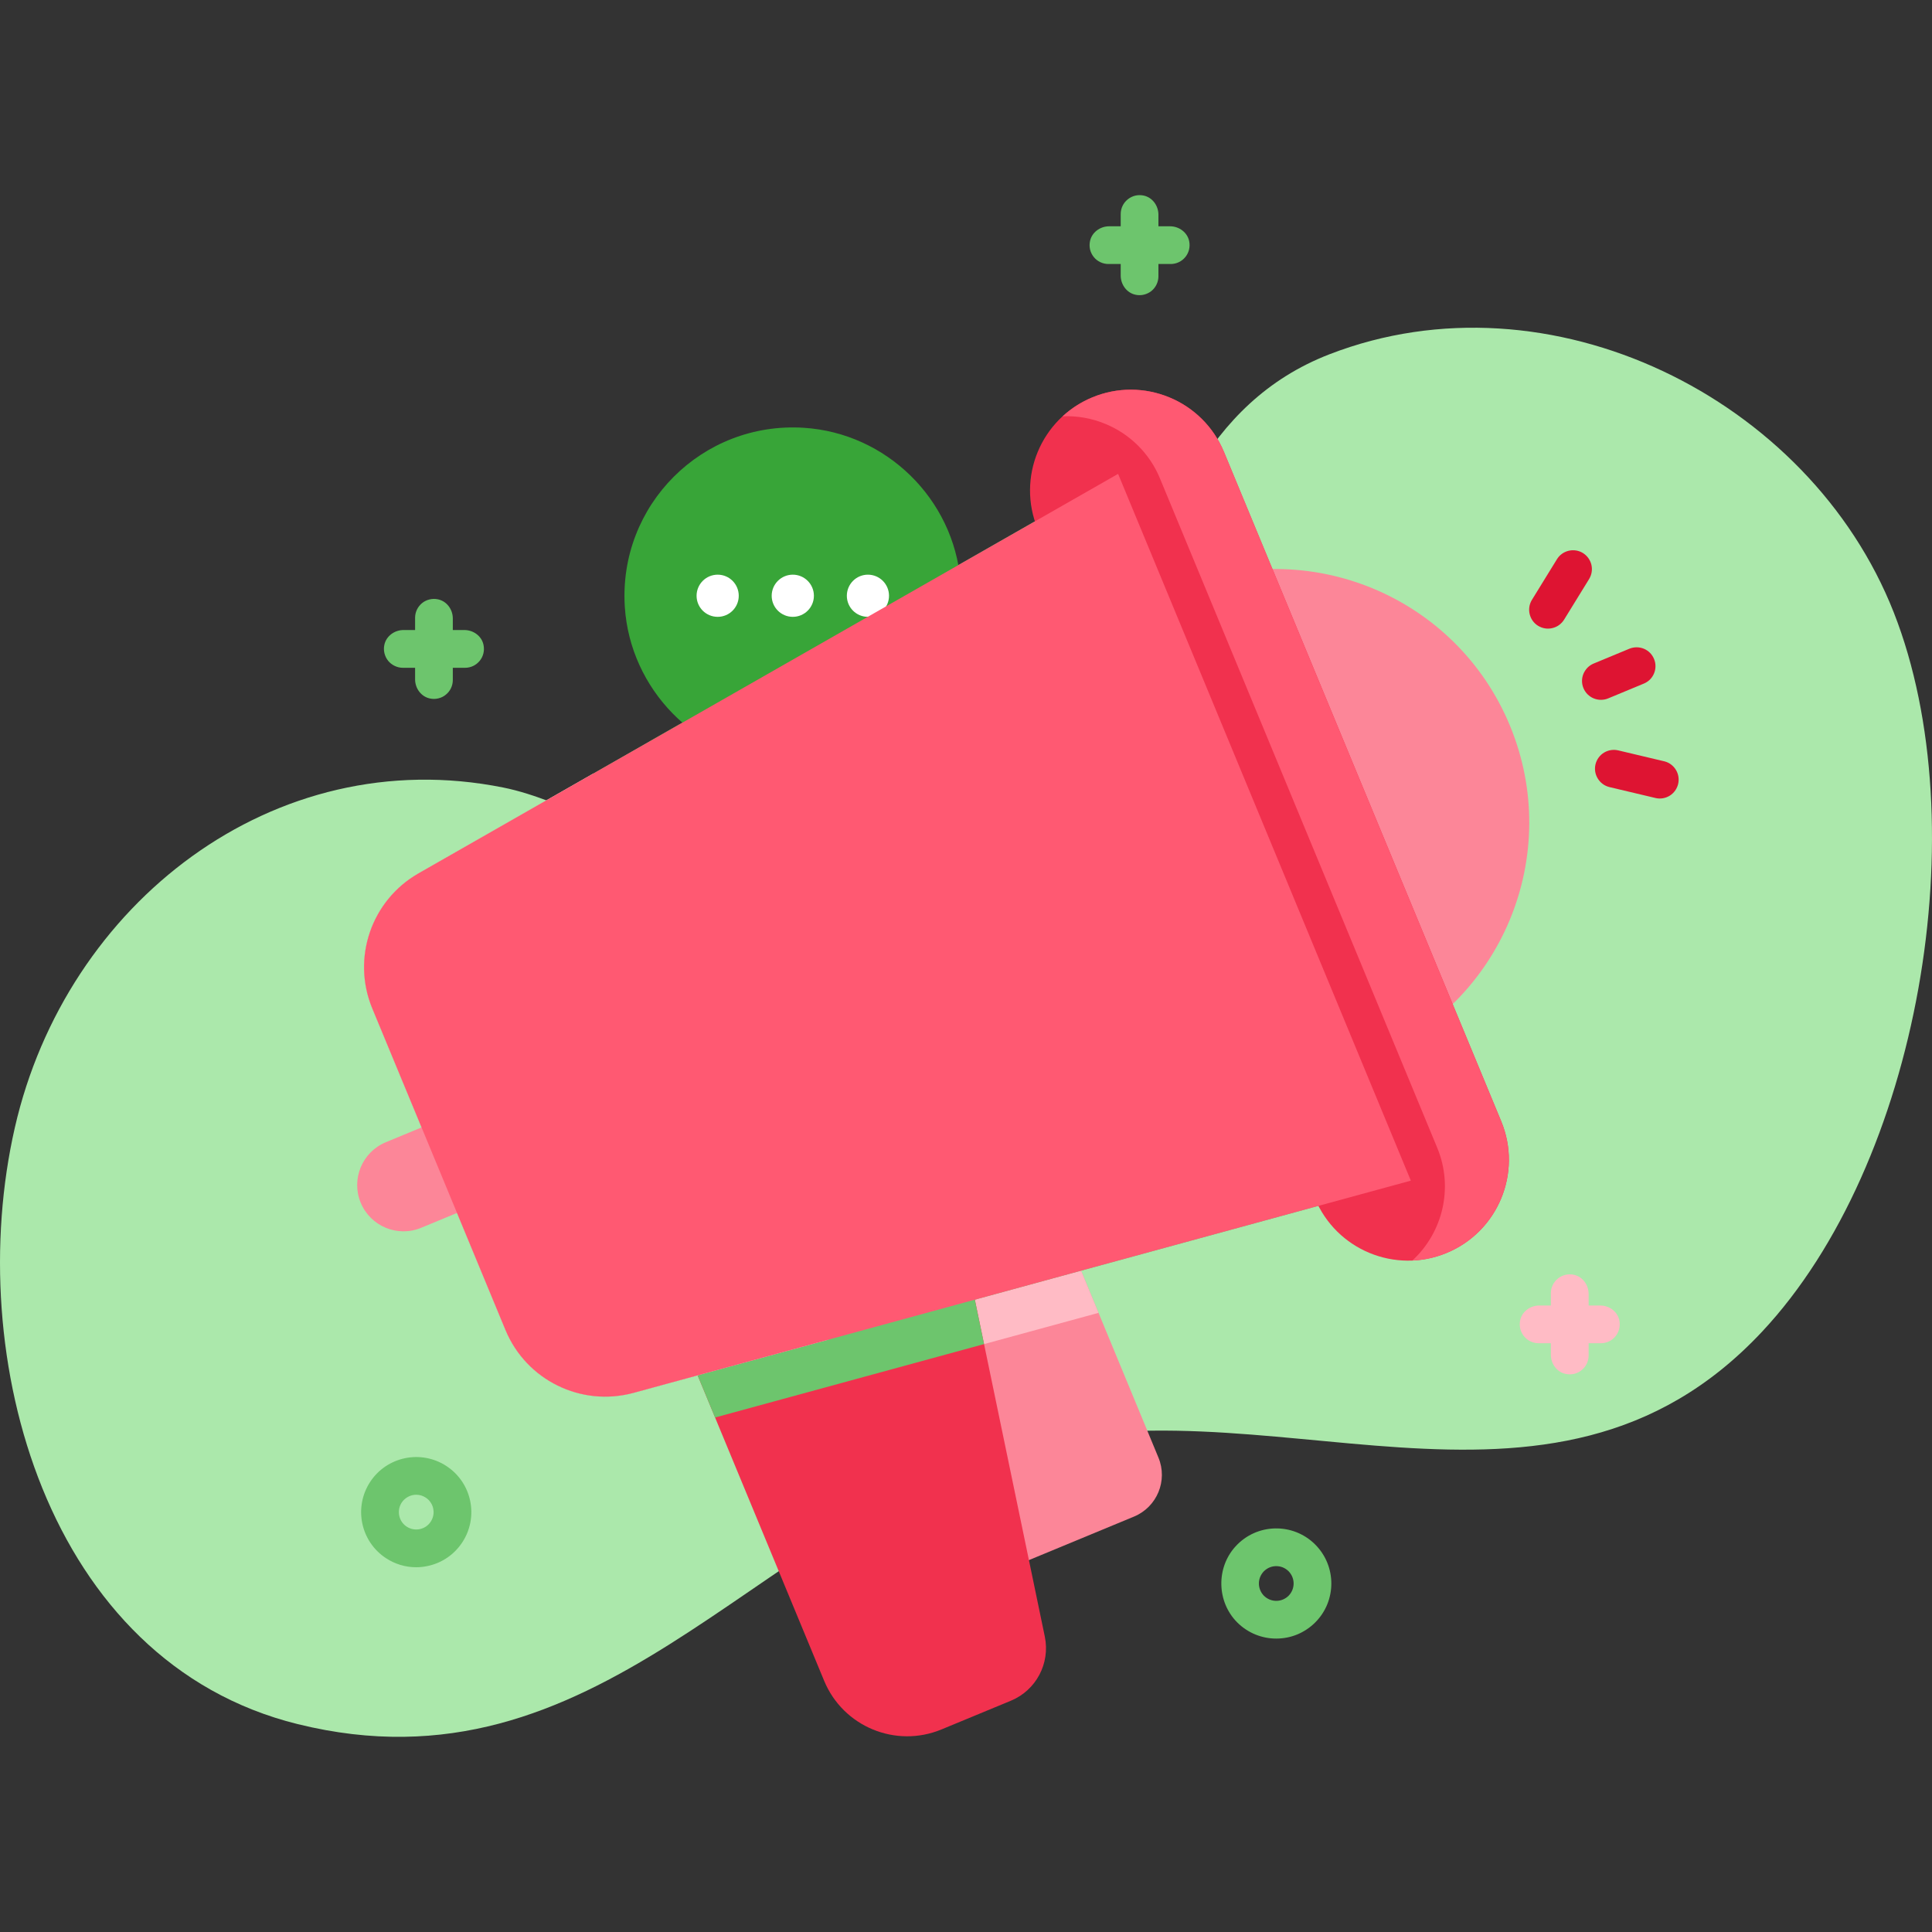 <svg width="40" height="40" viewBox="0 0 40 40" fill="none" xmlns="http://www.w3.org/2000/svg">
<rect x="0" y="0" width="40" height="40" fill="#333333" stroke="none"/>
<g clip-path="url(#clip0_496_1980)">
<path d="M39.209 12.681C37.462 8.237 32.082 5.571 27.525 7.335C22.323 9.348 24.048 17.622 19.323 19.295C16.771 20.199 12.998 16.823 10.419 16.305C5.668 15.351 1.366 18.704 0.307 23.347C-0.774 28.084 0.959 34.41 6.164 35.696C12.363 37.227 15.592 31.655 20.792 30.055C26.129 28.412 32.063 32.291 36.481 27.572C39.745 24.086 40.938 17.082 39.209 12.681Z" fill="#ABE8AB"/>
<path d="M33.13 27.029H32.891V26.79C32.891 26.602 32.765 26.429 32.581 26.392C32.524 26.38 32.465 26.381 32.408 26.395C32.352 26.409 32.299 26.435 32.254 26.471C32.209 26.508 32.172 26.554 32.147 26.607C32.122 26.659 32.109 26.717 32.109 26.775V27.029H31.87C31.682 27.029 31.51 27.154 31.473 27.338C31.461 27.395 31.462 27.454 31.476 27.511C31.489 27.567 31.515 27.62 31.552 27.665C31.589 27.71 31.635 27.747 31.687 27.772C31.74 27.797 31.797 27.81 31.855 27.81H32.109V28.049C32.109 28.237 32.235 28.41 32.419 28.446C32.476 28.458 32.535 28.457 32.592 28.444C32.648 28.43 32.701 28.404 32.746 28.367C32.791 28.331 32.828 28.284 32.853 28.232C32.878 28.179 32.891 28.122 32.891 28.064V27.81H33.145C33.387 27.81 33.577 27.59 33.527 27.338C33.49 27.154 33.318 27.029 33.13 27.029Z" fill="#FFBBC5"/>
<path d="M24.224 4.685H23.984V4.446C23.984 4.258 23.859 4.085 23.674 4.048C23.617 4.037 23.559 4.037 23.502 4.051C23.446 4.065 23.393 4.091 23.348 4.128C23.303 4.164 23.266 4.211 23.241 4.263C23.216 4.315 23.203 4.373 23.203 4.431V4.685H22.964C22.776 4.685 22.604 4.811 22.567 4.995C22.555 5.052 22.556 5.111 22.569 5.167C22.583 5.224 22.609 5.276 22.646 5.322C22.682 5.367 22.729 5.403 22.781 5.428C22.834 5.453 22.891 5.466 22.949 5.466H23.203V5.705C23.203 5.893 23.329 6.066 23.513 6.103C23.57 6.115 23.629 6.114 23.685 6.1C23.742 6.086 23.795 6.06 23.84 6.024C23.885 5.987 23.921 5.941 23.946 5.888C23.971 5.836 23.984 5.778 23.984 5.72V5.466H24.238C24.48 5.466 24.671 5.246 24.621 4.995C24.584 4.811 24.411 4.685 24.224 4.685Z" fill="#6DC56D"/>
<path d="M9.614 13.044H9.375V12.805C9.375 12.617 9.249 12.445 9.065 12.408C9.008 12.396 8.949 12.397 8.893 12.411C8.836 12.424 8.783 12.45 8.738 12.487C8.693 12.524 8.657 12.57 8.632 12.622C8.607 12.675 8.594 12.732 8.594 12.79V13.044H8.355C8.167 13.044 7.994 13.17 7.957 13.354C7.945 13.411 7.946 13.47 7.96 13.526C7.974 13.583 8 13.636 8.036 13.681C8.073 13.726 8.119 13.762 8.172 13.787C8.224 13.812 8.282 13.826 8.34 13.826H8.594V14.065C8.594 14.253 8.72 14.425 8.904 14.462C8.961 14.474 9.02 14.473 9.076 14.459C9.133 14.446 9.185 14.42 9.23 14.383C9.276 14.346 9.312 14.3 9.337 14.248C9.362 14.195 9.375 14.138 9.375 14.079V13.826H9.629C9.871 13.826 10.062 13.605 10.011 13.354C9.975 13.17 9.802 13.044 9.614 13.044ZM26.423 33.925C26.131 33.925 25.838 33.813 25.615 33.59C25.191 33.164 25.175 32.461 25.58 32.017C26.02 31.533 26.773 31.52 27.23 31.978C27.675 32.423 27.675 33.147 27.23 33.591C27.124 33.697 26.998 33.781 26.86 33.839C26.722 33.896 26.573 33.925 26.423 33.925ZM26.423 32.425C26.376 32.425 26.329 32.434 26.286 32.452C26.242 32.47 26.203 32.497 26.169 32.53C26.102 32.598 26.064 32.689 26.064 32.784C26.064 32.88 26.102 32.971 26.169 33.039C26.237 33.106 26.328 33.144 26.424 33.144C26.519 33.144 26.61 33.106 26.678 33.039C26.745 32.971 26.783 32.88 26.783 32.784C26.783 32.689 26.745 32.598 26.678 32.53C26.644 32.497 26.605 32.47 26.561 32.452C26.517 32.434 26.471 32.425 26.423 32.425Z" fill="#6DC56D"/>
<path d="M8.615 32.448C8.394 32.448 8.179 32.383 7.994 32.262C7.467 31.919 7.318 31.211 7.662 30.684C8.005 30.157 8.713 30.008 9.24 30.351C9.496 30.518 9.671 30.774 9.734 31.072C9.796 31.37 9.739 31.675 9.573 31.93C9.406 32.185 9.151 32.36 8.852 32.423C8.774 32.44 8.695 32.448 8.615 32.448ZM8.618 30.947C8.558 30.947 8.499 30.962 8.446 30.991C8.394 31.019 8.349 31.06 8.316 31.11C8.264 31.19 8.246 31.288 8.266 31.381C8.285 31.474 8.341 31.556 8.421 31.608C8.501 31.66 8.597 31.678 8.691 31.659C8.738 31.649 8.782 31.63 8.821 31.604C8.86 31.577 8.893 31.543 8.919 31.503C8.944 31.464 8.962 31.419 8.971 31.373C8.98 31.327 8.979 31.279 8.969 31.233C8.96 31.186 8.941 31.143 8.914 31.104C8.888 31.065 8.853 31.031 8.814 31.006C8.756 30.968 8.687 30.947 8.618 30.947Z" fill="#6DC56D"/>
<path d="M9.086 27.86C11.103 27.86 12.738 26.224 12.738 24.208C12.738 22.191 11.103 20.556 9.086 20.556C7.069 20.556 5.434 22.191 5.434 24.208C5.434 26.224 7.069 27.86 9.086 27.86Z" fill="#ABE8AB"/>
<path d="M23.479 31.399L20.422 32.665L18.617 28.308L17.65 25.973L21.571 24.35L22.744 27.181L23.984 30.177C24.182 30.654 23.955 31.201 23.479 31.399Z" fill="#FC8698"/>
<path d="M22.744 27.181L18.617 28.308L17.65 25.973L21.571 24.35L22.744 27.181Z" fill="#FFBBC5"/>
<path d="M20.931 35.211L19.493 35.806C18.544 36.199 17.456 35.748 17.063 34.799L14.805 29.348L14.245 27.995L19.921 25.643L20.374 27.828L21.632 33.885C21.746 34.438 21.452 34.994 20.931 35.211Z" fill="#F1314E"/>
<path d="M20.374 27.828L14.805 29.348L14.245 27.995L19.921 25.643L20.374 27.828Z" fill="#6DC56D"/>
<path d="M29.21 24.444L13.119 28.837C12.032 29.133 10.896 28.576 10.465 27.535L7.708 20.879C7.277 19.839 7.687 18.641 8.665 18.082L23.149 9.811L29.21 24.444Z" fill="#6DC56D"/>
<path d="M19.81 16.543C19.911 16.772 19.677 17.006 19.448 16.905L18.336 16.415C17.707 16.832 16.936 17.051 16.11 16.981C14.992 16.886 14.02 16.253 13.455 15.346L19.502 11.893C19.712 12.292 19.846 12.736 19.886 13.204C19.956 14.03 19.737 14.802 19.321 15.431L19.81 16.543Z" fill="#38A538"/>
<path d="M22.088 22.376L17.966 23.5C17.902 23.518 17.843 23.549 17.792 23.591C17.741 23.634 17.699 23.686 17.67 23.746C17.641 23.805 17.624 23.87 17.622 23.937C17.62 24.003 17.632 24.069 17.658 24.131L18.12 25.247C18.163 25.352 18.244 25.437 18.346 25.487C18.448 25.538 18.565 25.549 18.675 25.519L22.797 24.394C22.861 24.376 22.921 24.345 22.972 24.303C23.023 24.261 23.064 24.208 23.094 24.148C23.123 24.089 23.139 24.024 23.141 23.957C23.143 23.891 23.131 23.825 23.106 23.764L22.643 22.648C22.6 22.543 22.52 22.457 22.417 22.407C22.315 22.357 22.198 22.346 22.088 22.376Z" fill="#FFEAED"/>
<path d="M18.373 21.549L17.282 21.847C17.218 21.865 17.158 21.896 17.107 21.938C17.056 21.98 17.014 22.033 16.985 22.092C16.956 22.152 16.94 22.217 16.938 22.284C16.935 22.35 16.947 22.416 16.973 22.477L17.006 22.557C17.049 22.662 17.13 22.747 17.232 22.797C17.334 22.848 17.451 22.859 17.561 22.829L18.652 22.531C18.716 22.514 18.775 22.483 18.826 22.44C18.878 22.398 18.919 22.345 18.948 22.286C18.978 22.226 18.994 22.161 18.996 22.095C18.998 22.028 18.986 21.962 18.961 21.901L18.928 21.822C18.884 21.716 18.804 21.631 18.702 21.581C18.599 21.531 18.483 21.52 18.373 21.549Z" fill="#ABE8AB"/>
<path d="M12.288 16.013L17.145 27.738L13.119 28.836C12.032 29.133 10.896 28.575 10.465 27.535L7.708 20.879C7.277 19.839 7.687 18.641 8.665 18.082L12.288 16.013Z" fill="#FFBBC5"/>
<path d="M24.405 12.182C27.082 11.073 30.152 12.345 31.261 15.022C32.37 17.7 31.098 20.769 28.421 21.878L24.405 12.182Z" fill="#FC8698"/>
<path d="M29.951 25.941C28.887 26.382 27.666 25.876 27.225 24.812L21.485 10.954C21.044 9.889 21.549 8.669 22.614 8.227C23.679 7.786 24.9 8.292 25.341 9.357L31.081 23.214C31.522 24.279 31.016 25.5 29.951 25.941Z" fill="#F1314E"/>
<path d="M25.341 9.357L31.08 23.214C31.522 24.279 31.016 25.5 29.951 25.941C29.725 26.035 29.485 26.088 29.241 26.098C29.867 25.522 30.101 24.595 29.756 23.763L24.016 9.906C23.912 9.652 23.758 9.422 23.564 9.228C23.37 9.034 23.14 8.881 22.887 8.777C22.606 8.66 22.304 8.606 22.001 8.619C22.18 8.454 22.388 8.321 22.614 8.228C22.867 8.122 23.138 8.068 23.412 8.068C23.686 8.068 23.958 8.123 24.211 8.228C24.465 8.332 24.695 8.486 24.889 8.68C25.082 8.873 25.236 9.104 25.341 9.357Z" fill="#FF5972"/>
<path d="M11.42 24.302L8.72 25.42C8.231 25.623 7.671 25.39 7.468 24.901C7.266 24.413 7.498 23.852 7.987 23.649L10.686 22.531L11.42 24.302Z" fill="#FC8698"/>
<path d="M12.936 12.564C12.802 10.458 14.538 8.722 16.644 8.857C18.349 8.966 19.742 10.328 19.886 12.031C19.956 12.856 19.738 13.628 19.321 14.257L19.81 15.368C19.911 15.598 19.677 15.832 19.448 15.731L18.336 15.241C17.707 15.658 16.936 15.877 16.11 15.807C14.408 15.662 13.046 14.269 12.936 12.564Z" fill="#38A538"/>
<path d="M33.294 14.46L34.034 14.153C34.081 14.133 34.124 14.105 34.161 14.069C34.197 14.032 34.226 13.989 34.245 13.942C34.265 13.894 34.275 13.844 34.275 13.792C34.275 13.741 34.265 13.69 34.245 13.643C34.206 13.547 34.13 13.471 34.034 13.431C33.938 13.392 33.831 13.392 33.735 13.431L32.995 13.738C32.948 13.757 32.905 13.786 32.869 13.822C32.833 13.859 32.804 13.902 32.784 13.949C32.764 13.996 32.754 14.047 32.754 14.098C32.754 14.15 32.764 14.201 32.784 14.248C32.824 14.344 32.9 14.42 32.995 14.459C33.091 14.499 33.199 14.499 33.294 14.46ZM32.773 11.45C32.729 11.423 32.681 11.405 32.63 11.397C32.579 11.389 32.527 11.391 32.477 11.403C32.428 11.415 32.38 11.436 32.339 11.466C32.297 11.496 32.262 11.534 32.235 11.578L31.717 12.419C31.69 12.463 31.672 12.511 31.664 12.562C31.656 12.613 31.658 12.665 31.67 12.714C31.682 12.764 31.703 12.811 31.733 12.853C31.763 12.895 31.801 12.93 31.845 12.957C31.889 12.983 31.937 13.002 31.988 13.01C32.039 13.018 32.09 13.016 32.14 13.004C32.19 12.992 32.237 12.971 32.279 12.941C32.32 12.91 32.356 12.873 32.383 12.829L32.901 11.988C32.955 11.899 32.972 11.793 32.948 11.692C32.924 11.592 32.861 11.505 32.773 11.45ZM34.465 15.764L33.504 15.536C33.403 15.512 33.297 15.529 33.208 15.583C33.12 15.637 33.057 15.725 33.033 15.825C33.009 15.926 33.026 16.032 33.081 16.12C33.135 16.209 33.222 16.272 33.323 16.296L34.284 16.524C34.384 16.545 34.487 16.526 34.573 16.472C34.659 16.417 34.72 16.331 34.744 16.232C34.767 16.133 34.752 16.029 34.699 15.941C34.647 15.854 34.563 15.79 34.465 15.764Z" fill="#DE1432"/>
<path d="M12.139 25.016L10.673 21.477C10.653 21.429 10.625 21.386 10.589 21.349C10.552 21.312 10.509 21.283 10.462 21.263C10.414 21.243 10.363 21.232 10.311 21.232C10.259 21.232 10.208 21.242 10.161 21.262C10.113 21.282 10.069 21.311 10.033 21.347C9.997 21.384 9.968 21.427 9.948 21.475C9.929 21.523 9.919 21.574 9.919 21.626C9.92 21.678 9.931 21.729 9.951 21.776L11.417 25.315C11.457 25.411 11.533 25.487 11.628 25.527C11.724 25.566 11.832 25.566 11.927 25.527C11.975 25.507 12.018 25.478 12.054 25.442C12.09 25.406 12.119 25.363 12.139 25.315C12.158 25.268 12.168 25.217 12.168 25.166C12.168 25.115 12.158 25.064 12.139 25.016ZM12.972 24.671C13.011 24.767 13.088 24.843 13.183 24.883C13.279 24.922 13.386 24.922 13.482 24.883C13.53 24.863 13.573 24.834 13.609 24.798C13.645 24.762 13.674 24.719 13.694 24.671C13.713 24.624 13.723 24.573 13.723 24.522C13.723 24.471 13.713 24.42 13.694 24.372L12.228 20.833C12.209 20.785 12.18 20.742 12.144 20.705C12.107 20.668 12.064 20.639 12.017 20.619C11.969 20.599 11.918 20.588 11.866 20.588C11.815 20.588 11.763 20.598 11.716 20.618C11.668 20.637 11.624 20.667 11.588 20.703C11.552 20.74 11.523 20.783 11.503 20.831C11.484 20.879 11.474 20.93 11.475 20.982C11.475 21.034 11.486 21.085 11.506 21.132L12.972 24.671Z" fill="#38A538"/>
<path d="M14.859 12.771C15.1 12.771 15.295 12.576 15.295 12.335C15.295 12.094 15.1 11.898 14.859 11.898C14.617 11.898 14.422 12.094 14.422 12.335C14.422 12.576 14.617 12.771 14.859 12.771Z" fill="white"/>
<path d="M16.414 12.771C16.655 12.771 16.851 12.576 16.851 12.335C16.851 12.094 16.655 11.898 16.414 11.898C16.173 11.898 15.977 12.094 15.977 12.335C15.977 12.576 16.173 12.771 16.414 12.771Z" fill="white"/>
<path d="M17.969 12.771C18.211 12.771 18.406 12.576 18.406 12.335C18.406 12.094 18.211 11.898 17.969 11.898C17.728 11.898 17.533 12.094 17.533 12.335C17.533 12.576 17.728 12.771 17.969 12.771Z" fill="white"/>
<path d="M29.21 24.444L13.119 28.837C12.032 29.133 10.896 28.576 10.465 27.535L7.708 20.879C7.277 19.839 7.687 18.641 8.665 18.082L23.149 9.811L29.21 24.444Z" fill="#FF5972"/>
</g>
<defs>
<clipPath id="clip0_496_1980">
<rect width="40" height="40" fill="white"/>
</clipPath>
</defs>
</svg>
